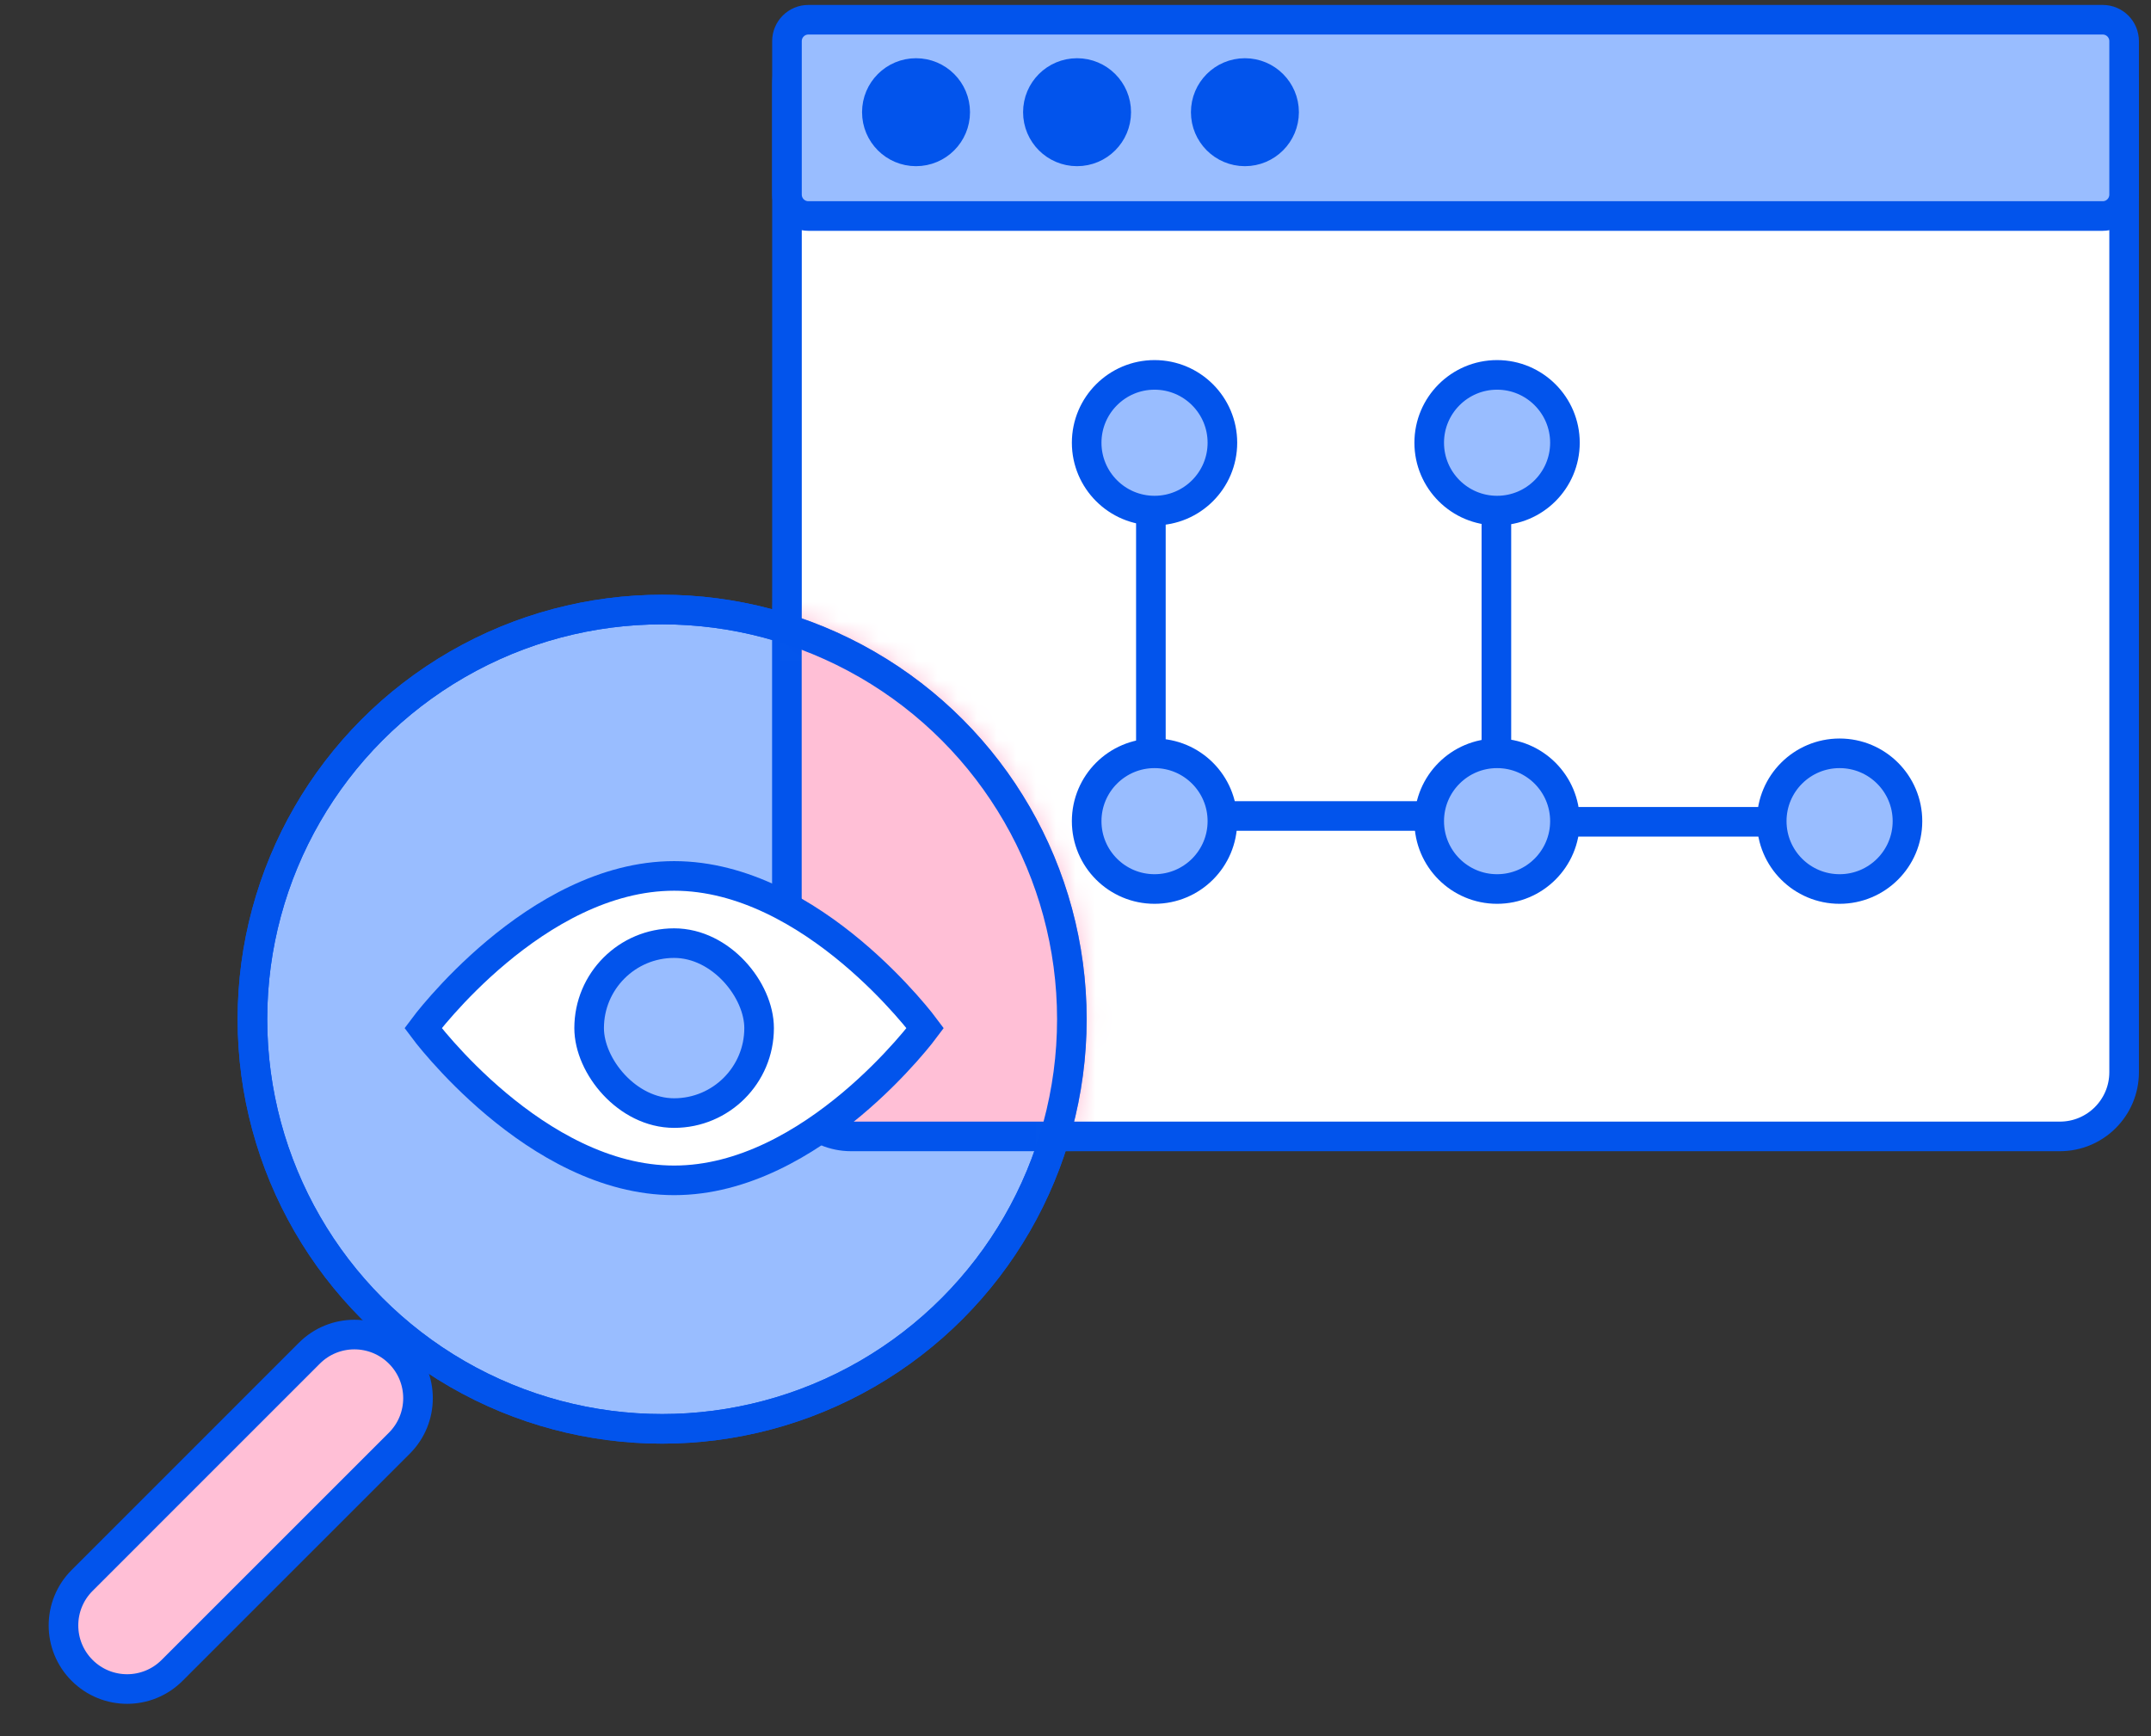 <?xml version="1.0" encoding="utf-8"?>
<svg xmlns="http://www.w3.org/2000/svg" width="109" height="88" viewBox="0 0 109 88" fill="none">
<rect x="0" y="0" width="109" height="88" fill="#333333" stroke="none"/>
<path d="M104.383 1.043H43.133C41.336 1.043 39.879 2.501 39.879 4.298V54.341C39.879 56.139 41.336 57.596 43.133 57.596H104.383C106.181 57.596 107.638 56.139 107.638 54.341V4.298C107.638 2.501 106.181 1.043 104.383 1.043Z" fill="white" stroke="#0254EC" stroke-width="1.5"/>
<path d="M73.509 41.356H59.406" stroke="#0254EC" stroke-width="1.5"/>
<path d="M90.931 41.651H76.828" stroke="#0254EC" stroke-width="1.5"/>
<path d="M58.32 38.722L58.32 24.619" stroke="#0254EC" stroke-width="1.5"/>
<path d="M75.828 39.091V24.988" stroke="#0254EC" stroke-width="1.5"/>
<path d="M75.863 38.18C73.964 38.18 72.424 39.72 72.424 41.619C72.424 43.517 73.964 45.057 75.863 45.057C77.761 45.057 79.302 43.517 79.302 41.619C79.302 39.72 77.761 38.18 75.863 38.18Z" fill="#99BDFF" stroke="#0254EC" stroke-width="1.5"/>
<path d="M75.863 19C73.964 19 72.424 20.541 72.424 22.439C72.424 24.337 73.964 25.878 75.863 25.878C77.761 25.878 79.302 24.337 79.302 22.439C79.302 20.541 77.761 19 75.863 19Z" fill="#99BDFF" stroke="#0254EC" stroke-width="1.5"/>
<path d="M58.505 19C56.607 19 55.066 20.541 55.066 22.439C55.066 24.337 56.607 25.878 58.505 25.878C60.404 25.878 61.944 24.337 61.944 22.439C61.944 20.541 60.404 19 58.505 19Z" fill="#99BDFF" stroke="#0254EC" stroke-width="1.5"/>
<path d="M58.505 45.057C60.405 45.057 61.944 43.518 61.944 41.619C61.944 39.719 60.405 38.18 58.505 38.18C56.606 38.18 55.066 39.719 55.066 41.619C55.066 43.518 56.606 45.057 58.505 45.057Z" fill="#99BDFF" stroke="#0254EC" stroke-width="1.5"/>
<path d="M93.22 45.057C95.119 45.057 96.659 43.518 96.659 41.619C96.659 39.719 95.119 38.18 93.22 38.18C91.321 38.18 89.781 39.719 89.781 41.619C89.781 43.518 91.321 45.057 93.22 45.057Z" fill="#99BDFF" stroke="#0254EC" stroke-width="1.5"/>
<path d="M106.553 1H40.964C40.365 1 39.879 1.486 39.879 2.085V9.863C39.879 10.462 40.365 10.948 40.964 10.948H106.553C107.152 10.948 107.638 10.462 107.638 9.863V2.085C107.638 1.486 107.152 1 106.553 1Z" fill="#99BDFF" stroke="#0254EC" stroke-width="1.5"/>
<path d="M46.419 7.672C47.515 7.672 48.404 6.783 48.404 5.686C48.404 4.59 47.515 3.701 46.419 3.701C45.322 3.701 44.434 4.59 44.434 5.686C44.434 6.783 45.322 7.672 46.419 7.672Z" fill="#0254EC" stroke="#0254EC" stroke-width="1.5"/>
<path d="M54.579 7.672C55.675 7.672 56.564 6.783 56.564 5.686C56.564 4.59 55.675 3.701 54.579 3.701C53.483 3.701 52.594 4.59 52.594 5.686C52.594 6.783 53.483 7.672 54.579 7.672Z" fill="#0254EC" stroke="#0254EC" stroke-width="1.5"/>
<path d="M63.085 7.672C64.181 7.672 65.07 6.783 65.07 5.686C65.07 4.59 64.181 3.701 63.085 3.701C61.988 3.701 61.1 4.59 61.1 5.686C61.1 6.783 61.988 7.672 63.085 7.672Z" fill="#0254EC" stroke="#0254EC" stroke-width="1.5"/>
<circle cx="21.512" cy="21.512" r="20.762" transform="matrix(-1 0 0 1 55.065 30.143)" fill="#99BDFF" stroke="#0254EC" stroke-width="1.5"/>
<path d="M15.678 68.583L4.162 80.1C2.902 81.359 2.902 83.4 4.161 84.659C5.421 85.919 7.462 85.919 8.721 84.659L20.238 73.143C21.497 71.884 21.497 69.843 20.238 68.583C18.979 67.324 16.937 67.324 15.678 68.583Z" fill="#FFBFD6" stroke="#0254EC" stroke-width="1.5"/>
<mask id="mask0_3364_22313" style="mask-type:alpha" maskUnits="userSpaceOnUse" x="12" y="30" width="44" height="44">
<circle cx="21.512" cy="21.512" r="20.762" transform="matrix(-1 0 0 1 55.065 30.143)" fill="#99BDFF" stroke="#0254EC" stroke-width="1.5"/>
</mask>
<g mask="url(#mask0_3364_22313)">
<path d="M104.379 1.043H43.13C41.332 1.043 39.875 2.501 39.875 4.298V54.341C39.875 56.139 41.332 57.596 43.13 57.596H104.379C106.177 57.596 107.634 56.139 107.634 54.341V4.298C107.634 2.501 106.177 1.043 104.379 1.043Z" fill="#FFBFD6" stroke="#0254EC" stroke-width="1.5"/>
</g>
<circle cx="21.512" cy="21.512" r="20.762" transform="matrix(-1 0 0 1 55.066 30.143)" stroke="#0254EC" stroke-width="1.5"/>
<path d="M46.886 52.108C46.886 52.108 41.189 59.823 34.162 59.823C27.134 59.823 21.438 52.108 21.438 52.108C21.438 52.108 27.134 44.394 34.162 44.394C41.189 44.394 46.886 52.108 46.886 52.108Z" fill="white" stroke="#0254EC" stroke-width="1.5"/>
<rect x="29.854" y="47.8" width="8.613" height="8.613" rx="4.307" fill="#99BDFF" stroke="#0254EC" stroke-width="1.5"/>
</svg>